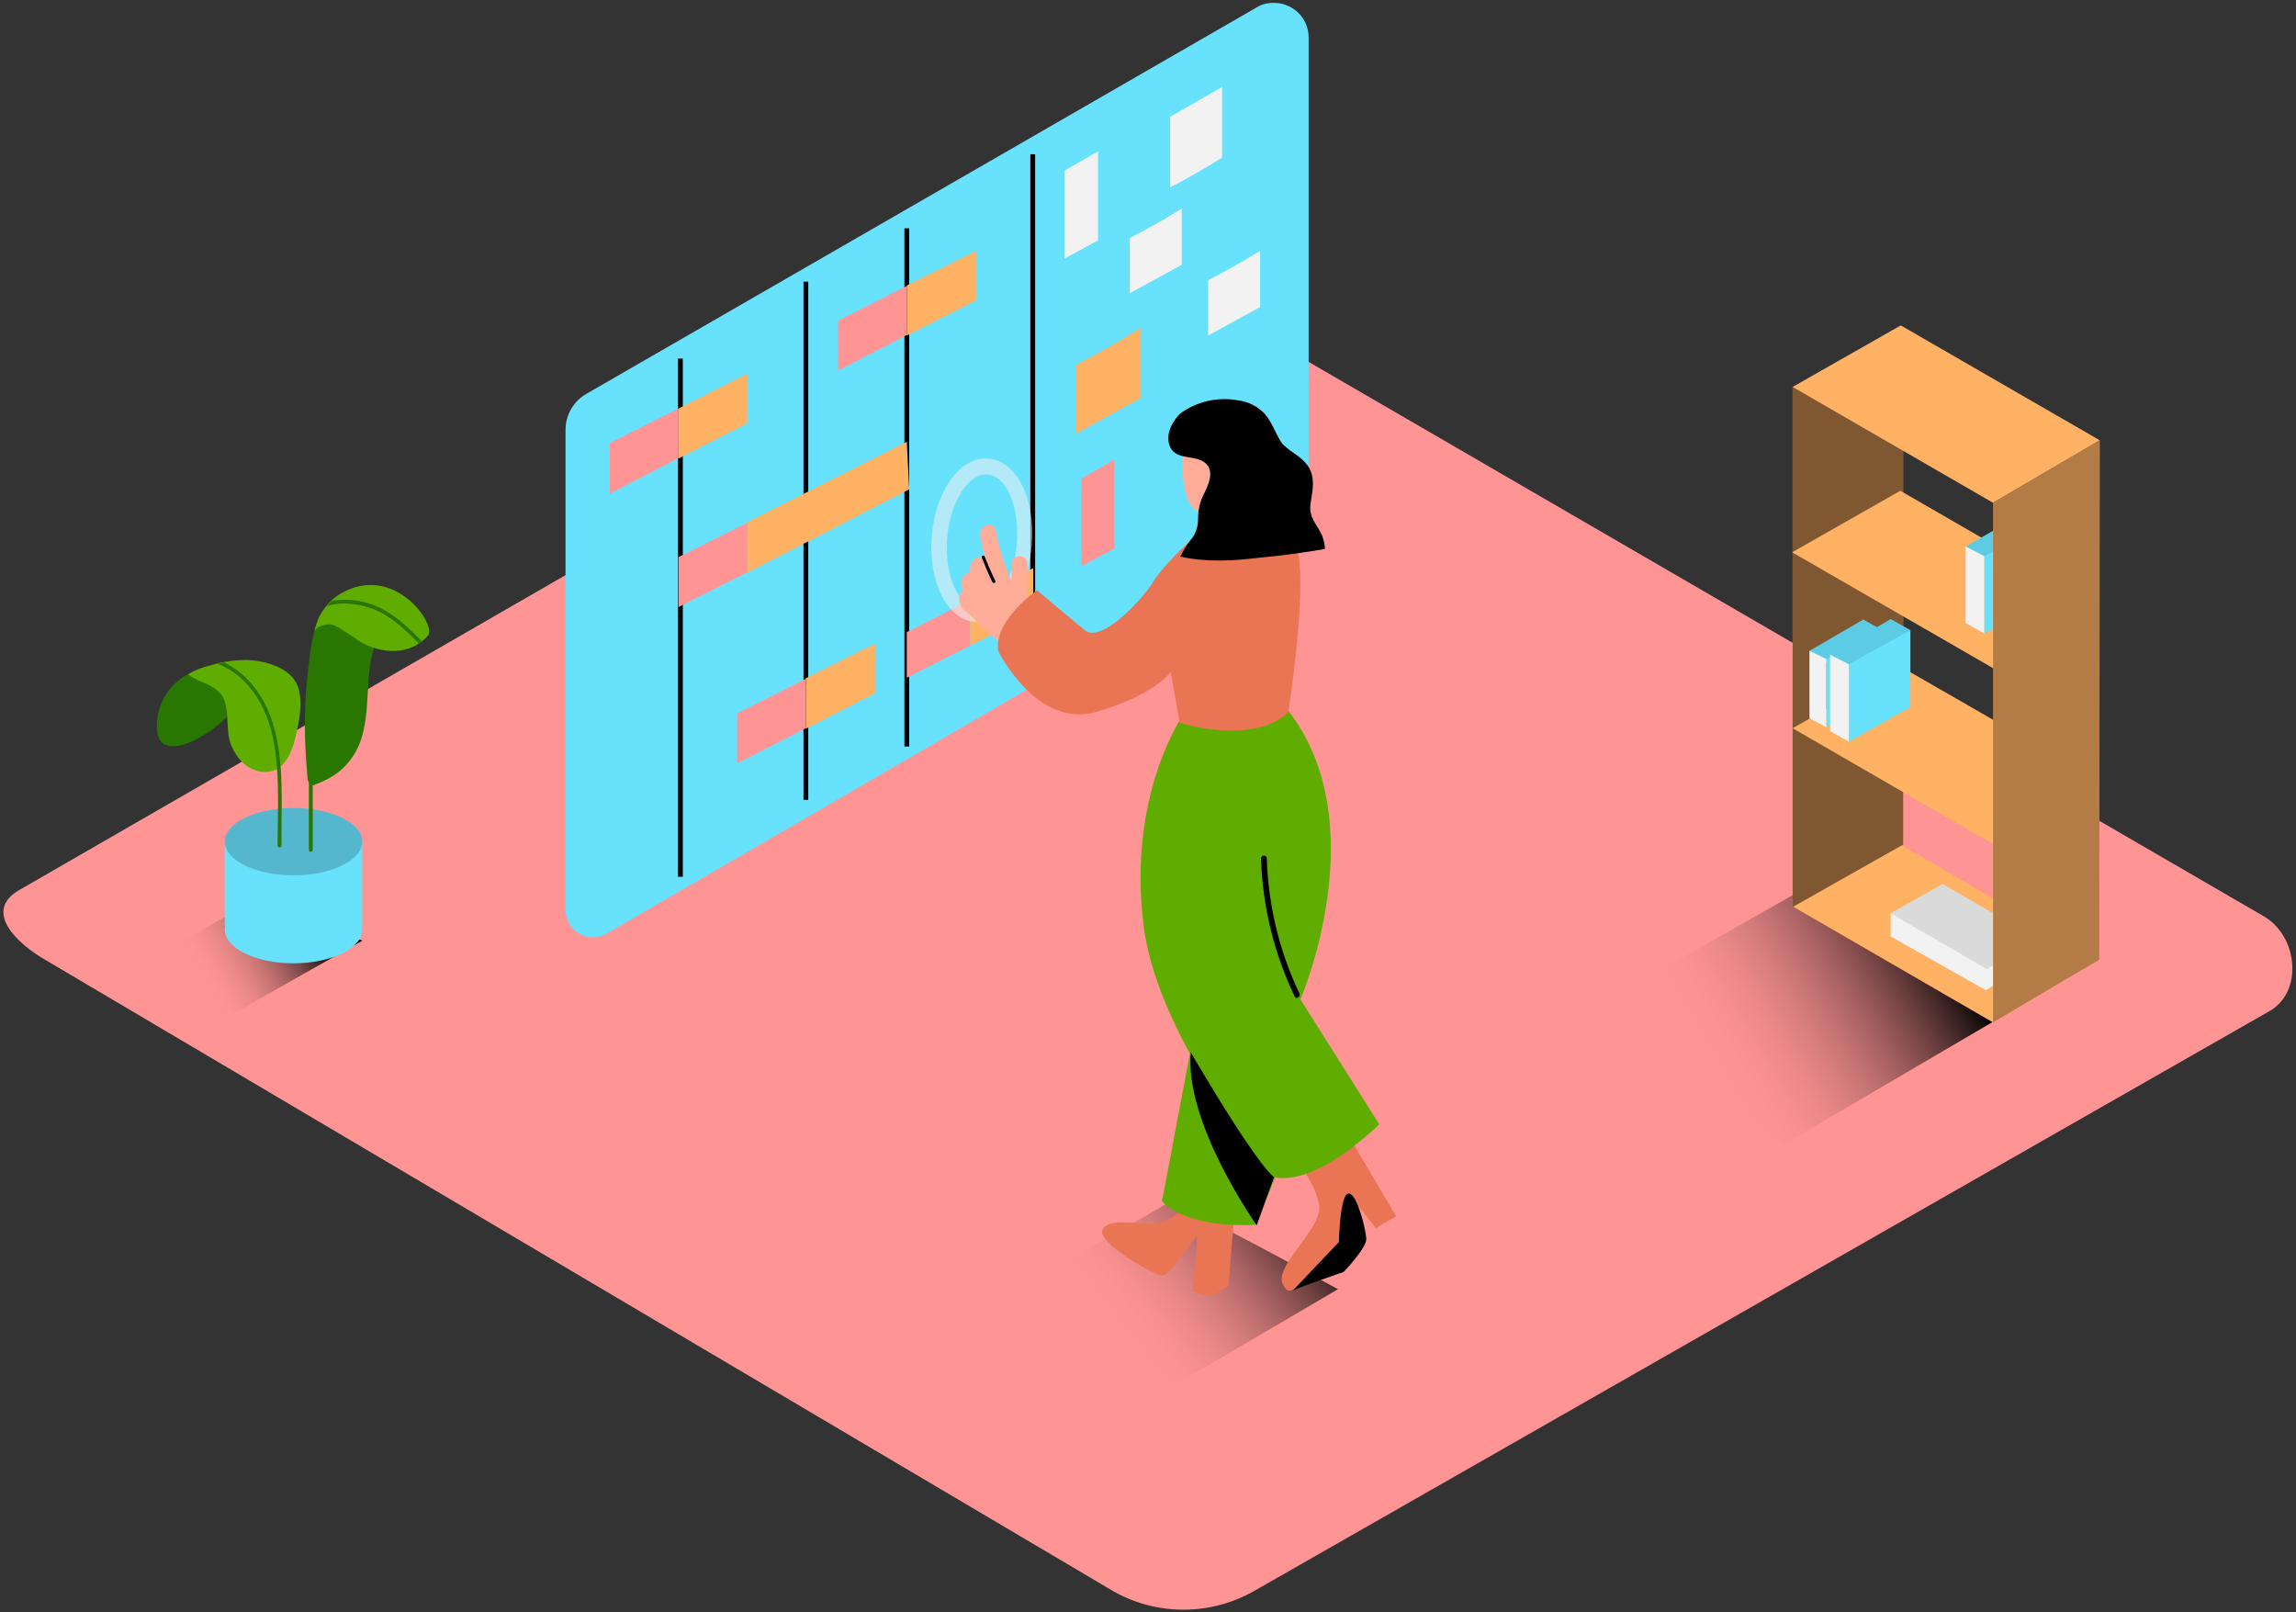 <svg xmlns="http://www.w3.org/2000/svg" width="621" height="436" viewBox="0 0 621 436" fill="none"><rect x="0" y="0" width="621" height="436" fill="#333333" stroke="none"/><g clip-path="url(#clip0_2473_379)"><path d="M301.291 430.42L12.951 259.99C3.721 254.79 -4.079 246.34 4.891 240.88L294.271 74.09C298.561 71.36 305.191 69.67 309.611 72.14L612.251 247.77C621.481 253.1 623.041 268.05 613.941 273.38L339.381 430.16C327.681 436.92 313.121 437.05 301.291 430.42Z" fill="#FF9494"></path><path d="M508.642 228.4C484.072 242.7 466.392 252.45 428.562 274.03C457.162 291.45 479.392 307.44 482.642 309.39L567.792 259.47C561.162 255.96 539.322 243.61 508.642 228.4Z" fill="url(#paint0_linear_2473_379)"></path><path d="M567.792 259.47L513.972 228.4L484.722 245.04L539.062 276.5L567.792 259.47Z" fill="#FFB164"></path><path d="M511.371 246.99V253.23L537.111 267.79L551.151 259.34V254.01" fill="#F2F2F2"></path><path d="M551.151 254.01L525.411 239.06L511.371 246.99L537.371 262.07L551.151 254.01Z" fill="#F2F2F2"></path><path opacity="0.1" d="M551.151 254.01L525.411 239.06L511.371 246.99L537.371 262.07L551.151 254.01Z" fill="black"></path><path d="M514.752 119.33L484.852 104.64V245.3L514.752 228.4V119.33Z" fill="#FFB164"></path><path opacity="0.5" d="M514.752 119.33L484.852 104.64V245.3L514.752 228.4V119.33Z" fill="black"></path><path d="M567.792 163.79L513.972 132.72L484.722 149.36L539.062 180.69L567.792 163.79Z" fill="#FFB164"></path><path d="M531.651 147.8L548.161 138.31L553.491 141.17L536.981 151.7L531.651 147.8Z" fill="#68E1FD"></path><path opacity="0.1" d="M531.651 147.8L548.161 138.31L553.491 141.17L536.981 151.7L531.651 147.8Z" fill="black"></path><path d="M536.721 150.4L531.651 147.8V168.47L536.721 171.33" fill="#F2F2F2"></path><path d="M536.722 150.4V171.33L553.492 161.97V141.17L536.722 150.4Z" fill="#68E1FD"></path><path d="M567.922 119.07L514.102 88L484.852 104.64L539.062 135.97L567.922 119.07Z" fill="#FFB164"></path><path d="M567.922 211.24L514.102 180.3L484.852 196.94L539.062 228.27L567.922 211.24Z" fill="#FFB164"></path><path d="M539.062 135.97L567.922 119.07L567.792 259.47L539.062 276.5V135.97Z" fill="#FFB164"></path><path opacity="0.3" d="M539.062 135.97L567.922 119.07L567.792 259.47L539.062 276.5V135.97Z" fill="black"></path><path d="M489.401 176.01L503.961 167.56L508.641 170.16L494.081 179.39L489.401 176.01Z" fill="#68E1FD"></path><path opacity="0.1" d="M489.401 176.01L503.961 167.56L508.641 170.16L494.081 179.39L489.401 176.01Z" fill="black"></path><path d="M493.951 178.22V196.68L508.641 188.49V170.16L493.951 178.22Z" fill="#68E1FD"></path><path d="M493.951 178.22L489.401 176.01V194.21L493.951 196.68" fill="#F2F2F2"></path><path d="M494.991 177.05L511.371 167.43L516.701 170.42L500.191 180.95L494.991 177.05Z" fill="#68E1FD"></path><path opacity="0.1" d="M494.991 177.05L511.371 167.43L516.701 170.42L500.191 180.95L494.991 177.05Z" fill="black"></path><path d="M500.062 179.65V200.58L516.702 191.22V170.42L500.062 179.65Z" fill="#68E1FD"></path><path d="M500.061 179.65L494.991 177.05V197.72L500.061 200.58" fill="#F2F2F2"></path><path d="M55.462 278.45L97.972 254.4L71.061 242.31L35.312 262.2C41.681 268.05 48.702 273.12 55.462 278.45Z" fill="url(#paint1_linear_2473_379)"></path><path d="M60.792 227.62V250.5H97.972V227.62" fill="#68E1FD"></path><path d="M79.382 236.72C89.649 236.72 97.972 232.645 97.972 227.62C97.972 222.594 89.649 218.52 79.382 218.52C69.115 218.52 60.792 222.594 60.792 227.62C60.792 232.645 69.115 236.72 79.382 236.72Z" fill="#68E1FD"></path><path opacity="0.19" d="M79.382 236.72C89.649 236.72 97.972 232.645 97.972 227.62C97.972 222.594 89.649 218.52 79.382 218.52C69.115 218.52 60.792 222.594 60.792 227.62C60.792 232.645 69.115 236.72 79.382 236.72Z" fill="black"></path><path d="M79.382 260.51C89.649 260.51 97.972 256.435 97.972 251.41C97.972 246.384 89.649 242.31 79.382 242.31C69.115 242.31 60.792 246.384 60.792 251.41C60.792 256.435 69.115 260.51 79.382 260.51Z" fill="#68E1FD"></path><path d="M100.181 174.19C96.281 172.63 90.821 167.3 86.141 167.43C84.321 171.85 83.801 177.05 83.281 181.47C82.371 189.27 82.241 197.07 82.761 205C82.891 206.69 83.021 208.51 83.151 210.2C83.151 210.72 83.281 211.24 83.541 211.63V229.83C83.541 230.09 83.801 230.35 84.061 230.35C84.321 230.35 84.581 230.09 84.581 229.83C84.581 223.98 84.581 218.13 84.581 212.41C86.401 211.76 88.221 210.98 89.911 209.94C93.421 207.73 96.021 204.48 97.451 200.58C100.441 192.26 98.491 182.9 101.351 174.71C100.961 174.58 100.571 174.45 100.181 174.19Z" fill="#297600"></path><path d="M92.122 160.54C89.912 161.84 88.092 163.79 86.792 166C86.532 166.52 86.142 167.04 86.012 167.56L85.882 167.95C85.492 168.86 85.232 169.9 84.972 170.81C85.362 170.03 86.142 169.51 86.922 169.25C87.832 168.86 89.002 168.73 90.042 168.99C91.082 169.38 91.992 169.9 92.902 170.55C94.202 171.33 95.502 172.24 96.802 173.15C102.912 177.05 111.102 177.44 115.912 171.72C116.042 171.46 116.042 171.2 116.042 171.07C116.692 167.04 105.772 152.61 92.122 160.54Z" fill="#5FAD00"></path><path d="M113.181 174.06C113.441 173.93 113.701 173.67 113.961 173.54C113.961 173.41 113.961 173.15 113.831 173.15C110.061 169.38 106.161 165.61 101.091 163.66C97.451 162.23 93.551 161.84 89.651 162.49C89.261 163.01 88.871 163.53 88.481 163.92C92.641 162.49 97.841 163.4 101.611 164.96C106.031 166.91 109.671 170.29 113.051 173.8C113.051 173.93 113.051 174.06 113.181 174.06Z" fill="#297600"></path><path d="M50.781 182.38C45.321 185.24 42.071 191.09 42.461 197.2C42.851 208.12 60.921 197.46 65.731 188.23C70.541 179 71.321 192.13 71.321 192.13" fill="#297600"></path><path d="M67.031 178.48C63.651 178.48 60.271 178.87 57.021 179.91C54.811 180.43 52.731 181.21 50.781 182.38C51.951 183.16 53.121 183.81 54.421 184.33C56.631 185.24 59.101 186.41 60.271 188.49C60.531 189.01 60.791 189.53 60.921 190.18C61.961 193.82 61.051 198.11 62.611 201.75C64.171 205.39 67.161 208.51 71.321 208.77C76.391 209.03 78.731 204.22 79.771 199.93C80.811 195.64 82.111 189.92 80.551 185.63C78.731 180.56 71.841 178.74 67.031 178.48Z" fill="#5FAD00"></path><path d="M73.792 195.64C71.712 188.75 67.162 182.25 60.532 179.13H60.272L60.012 179.26L58.842 179.52C66.512 182.38 71.452 189.92 73.402 197.72C75.872 207.6 75.092 218.39 75.092 228.66C75.092 228.92 75.352 229.18 75.612 229.18C75.872 229.18 76.132 228.92 76.132 228.66C76.002 217.87 77.042 206.17 73.792 195.64Z" fill="#297600"></path><path d="M152.962 116.21V246.08C152.962 250.24 156.342 253.49 160.372 253.49C161.672 253.49 162.972 253.1 164.142 252.45L348.222 145.59C351.732 143.51 353.942 139.87 353.942 135.71V10.13C353.942 4.93 349.782 0.77 344.452 0.77C342.762 0.77 341.202 1.16 339.772 2.07L158.682 106.46C155.172 108.41 152.962 112.18 152.962 116.21Z" fill="#68E1FD"></path><path d="M184.682 96.97H183.382V237.11H184.682V96.97Z" fill="black"></path><path d="M218.612 76.17H217.312V216.31H218.612V76.17Z" fill="black"></path><path d="M245.912 61.74H244.612V201.88H245.912V61.74Z" fill="black"></path><path d="M279.972 41.72H278.672V181.86H279.972V41.72Z" fill="black"></path><path d="M164.922 119.85V133.5L183.512 123.88V110.49L164.922 119.85Z" fill="#FF9494"></path><path d="M183.512 110.49V124.01L202.232 114.39V101L183.512 110.49Z" fill="#FFB164"></path><path d="M183.512 150.66V164.18L202.232 154.69V141.3L183.512 150.66Z" fill="#FF9494"></path><path d="M202.231 141.17V154.82L245.911 132.33L245.261 119.46L202.231 141.17Z" fill="#FFB164"></path><path d="M199.372 192.91V206.43L217.962 196.94V183.55L199.372 192.91Z" fill="#FF9494"></path><path d="M217.962 183.42V197.07L236.682 187.45V174.06L217.962 183.42Z" fill="#FFB164"></path><path d="M226.672 86.7V100.22L245.262 90.6V77.34L226.672 86.7Z" fill="#FF9494"></path><path d="M245.262 77.21V90.73L263.982 81.24V67.85L245.262 77.21Z" fill="#FFB164"></path><path d="M245.262 170.94V183.29L262.422 174.58V162.23L245.262 170.94Z" fill="#FF9494"></path><path d="M262.422 162.23V174.58L279.452 165.87V153.65L262.422 162.23Z" fill="#FFB164"></path><path d="M287.902 46.14V69.93L297.002 64.99V40.94L287.902 46.14Z" fill="#F2F2F2"></path><path d="M330.542 42.63V23.52L316.502 31.58V50.69C321.182 48.22 325.992 45.49 330.542 42.63Z" fill="#F2F2F2"></path><path d="M305.582 64.34V79.29L319.622 71.62V56.41C315.072 59.27 310.392 61.87 305.582 64.34Z" fill="#F2F2F2"></path><path d="M326.771 75.78V90.73L340.811 83.06V67.85C336.261 70.71 331.451 73.31 326.771 75.78Z" fill="#F2F2F2"></path><path d="M291.021 98.66V117.25L308.571 107.63V88.65C302.851 92.29 297.001 95.54 291.021 98.66Z" fill="#FFB164"></path><path d="M292.452 129.47V153.13L301.422 148.32V124.27L292.452 129.47Z" fill="#FF9494"></path><path d="M316.631 324.86C297.781 335.91 284.261 343.19 255.271 359.83C277.241 373.22 294.271 385.44 296.741 386.87L361.871 348.65C356.801 345.92 340.031 336.43 316.631 324.86Z" fill="url(#paint2_linear_2473_379)"></path><path d="M351.861 315.37C351.861 315.37 357.191 322.78 356.801 327.2C356.411 331.62 349.521 338.9 347.961 342.02C346.401 345.14 346.011 346.44 347.961 348.78C349.911 351.12 366.681 336.43 367.071 334.09C367.461 331.75 364.731 322.78 364.731 322.78L372.141 332.14L377.601 328.89L366.161 309.52" fill="#EA7554"></path><path d="M349.651 349.04C350.171 348.52 363.431 343.97 363.431 343.97C363.431 343.97 369.671 337.47 369.541 335C369.411 332.53 367.071 322.65 364.731 322.78C362.391 322.91 362.131 335.91 362.131 335.91L349.651 349.04Z" fill="black"></path><path d="M333.921 327.72L332.231 347.61C332.231 347.61 327.941 350.73 326.901 350.47C325.861 350.21 322.741 349.43 322.611 348.91C322.481 348.39 324.171 334.87 323.651 334.48C323.131 334.09 316.631 344.88 314.551 345.01C312.471 345.14 296.741 336.04 298.171 332.66C299.601 329.28 307.271 330.97 311.041 330.97C314.811 330.97 320.011 328.76 322.741 322.39" fill="#EA7554"></path><path d="M323.911 273.9L314.291 324.86C314.291 324.86 319.881 332.14 339.641 331.23L354.461 295.09" fill="#5FAD00"></path><path d="M319.621 193.95C319.621 193.95 304.801 215.53 309.351 250.63C313.381 281.7 344.451 318.23 344.451 318.23C344.451 318.23 353.681 322.26 373.051 304.06L351.731 270.26C351.731 270.26 372.531 222.16 347.961 191.61" fill="#5FAD00"></path><g opacity="0.55"><path d="M263.721 168.21C256.181 167.56 250.981 157.42 252.021 144.94C253.061 132.46 259.821 123.36 267.361 124.01C274.901 124.66 280.101 134.8 279.061 147.28C278.021 159.76 271.391 168.86 263.721 168.21ZM267.101 128.3C262.031 127.91 256.961 135.71 256.181 145.46C255.401 155.21 258.911 163.79 264.111 164.18C269.311 164.57 274.251 156.77 275.031 147.02C275.811 137.27 272.301 128.69 267.101 128.3Z" fill="#F2F2F2"></path></g><path d="M277.891 152.48C278.021 149.75 273.601 149.75 273.601 152.48C273.601 153.91 273.601 155.34 273.601 156.9C273.471 156.64 273.211 156.25 273.081 155.99C271.391 151.96 270.091 147.8 269.311 143.51C268.791 140.78 264.761 141.95 265.151 144.68C265.411 146.76 265.931 148.84 266.451 150.92L266.061 150.79C264.631 150.27 262.941 151.18 262.551 152.61V152.74C262.291 153.39 262.291 154.17 262.421 154.82H262.161C260.861 155.21 260.081 156.25 259.951 157.55C259.951 158.33 260.081 158.98 260.471 159.63C259.951 160.02 259.561 160.67 259.431 161.32C259.301 162.88 259.951 164.44 261.251 165.35C262.681 166.52 264.371 168.21 265.671 169.51C267.491 171.2 269.441 173.02 271.131 174.32C272.821 175.62 275.551 171.07 275.551 169.64C276.591 170.03 277.761 169.38 278.021 168.34C278.151 168.08 278.151 167.82 278.151 167.56C277.891 162.49 277.761 157.42 277.891 152.48Z" fill="#FFAC99"></path><path d="M269.181 157.03C268.141 154.95 267.231 152.74 266.321 150.53C266.191 150.01 265.411 150.27 265.541 150.79C266.451 153 267.361 155.34 268.401 157.42C268.791 157.94 269.441 157.55 269.181 157.03Z" fill="black"></path><path d="M321.961 146.24C321.961 146.24 314.681 152.74 311.951 157.29C309.221 161.84 297.911 174.19 293.361 170.42C288.811 166.65 280.491 159.63 280.491 159.63C280.491 159.63 268.791 167.69 269.961 176.01C269.961 176.01 280.361 197.2 296.481 192.52C312.601 187.84 316.631 181.73 316.631 181.73L319.101 195.51C319.101 195.51 339.121 201.75 348.481 192.52C348.481 192.52 354.591 152.87 350.041 147.02" fill="#EA7554"></path><path d="M319.751 122.19C319.621 122.71 319.231 137.01 324.171 138.31C329.111 139.61 337.301 136.23 339.511 131.68C341.721 127.13 338.601 112.7 330.931 111.79C323.261 110.88 321.051 118.03 319.751 122.19Z" fill="#FFAC99"></path><path d="M325.601 124.92C328.851 127.13 326.771 131.29 325.471 133.89C324.431 135.97 324.041 138.18 324.041 140.39C324.041 142.47 323.391 144.55 321.961 146.11C320.921 147.41 320.011 148.97 319.231 150.53C326.251 152.09 333.661 151.7 340.811 150.79C346.661 150.27 352.511 149.49 358.361 148.45C358.361 147.15 357.971 145.98 357.581 144.81C356.151 141.69 353.941 140 354.461 136.23C354.851 133.37 355.631 130.51 354.591 127.65C353.551 124.79 351.081 123.36 348.741 121.67C348.091 121.15 347.441 120.63 346.791 119.98L346.271 119.2C344.841 116.73 343.801 113.87 341.981 111.79C340.031 109.84 337.691 108.67 334.961 108.28C329.371 107.24 323.651 108.54 319.101 111.92C319.101 111.92 314.941 115.95 316.241 120.24C317.541 124.53 322.741 122.97 325.601 124.92Z" fill="black"></path><path d="M326.771 292.49C332.231 301.59 340.941 315.37 344.581 318.36L339.901 331.36C339.901 331.36 320.271 303.67 322.091 284.56C321.961 284.43 323.911 287.81 326.771 292.49Z" fill="black"></path><path d="M351.471 268.7C346.011 257.26 343.021 244.78 342.631 232.17C342.631 231.13 341.071 231.13 341.071 232.17C341.461 245.04 344.581 257.78 350.171 269.48C350.431 270.39 351.861 269.61 351.471 268.7Z" fill="black"></path></g><defs><linearGradient id="paint0_linear_2473_379" x1="524.54" y1="250.971" x2="461.49" y2="288.632" gradientUnits="userSpaceOnUse"><stop></stop><stop offset="1" stop-color="#FF9494" stop-opacity="0"></stop></linearGradient><linearGradient id="paint1_linear_2473_379" x1="84.78" y1="248.048" x2="53.879" y2="265.559" gradientUnits="userSpaceOnUse"><stop></stop><stop offset="1" stop-color="#FF9494" stop-opacity="0"></stop></linearGradient><linearGradient id="paint2_linear_2473_379" x1="352.344" y1="320.026" x2="300.942" y2="360.131" gradientUnits="userSpaceOnUse"><stop></stop><stop offset="1" stop-color="#FF9494" stop-opacity="0"></stop></linearGradient><clipPath id="clip0_2473_379"><rect width="621" height="436" fill="white"></rect></clipPath></defs></svg>